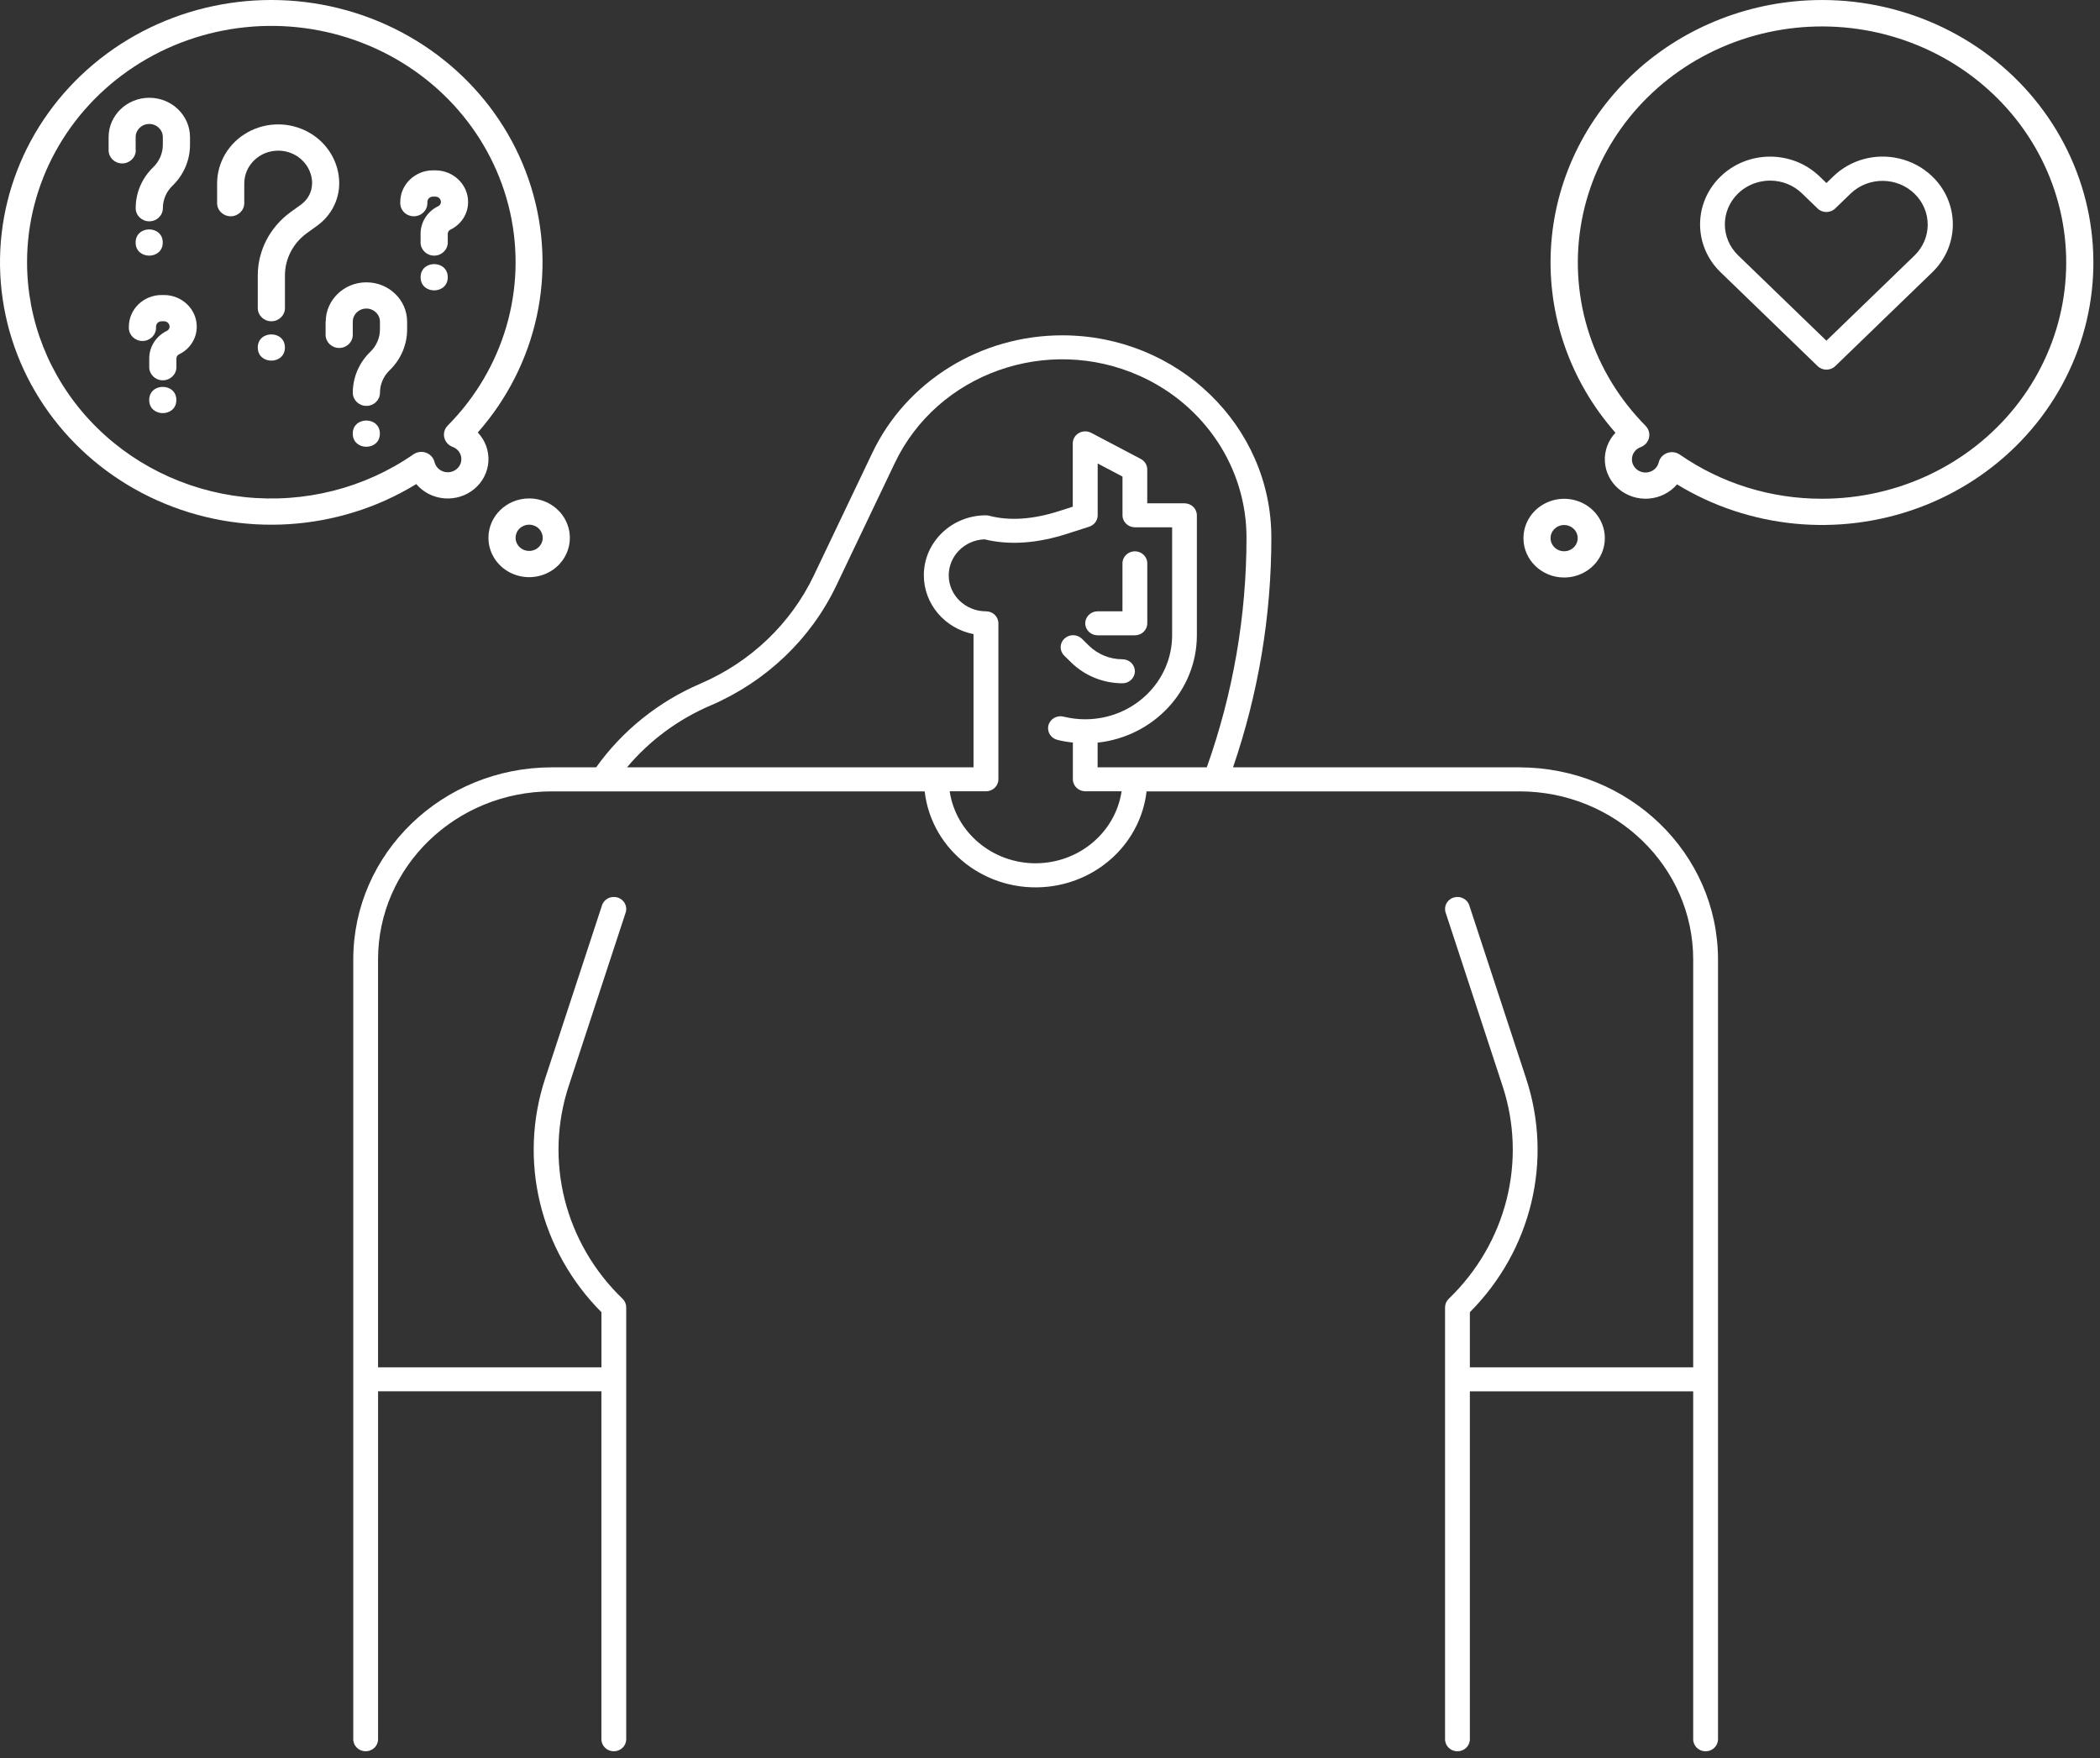 <?xml version="1.0" encoding="UTF-8"?> <svg xmlns="http://www.w3.org/2000/svg" xmlns:xlink="http://www.w3.org/1999/xlink" width="166px" height="139px" viewBox="0 0 166 139" version="1.1"><rect x="0" y="0" width="166" height="139" fill="#333333" stroke="none"/><title>Group</title><g id="Page-1" stroke="none" stroke-width="1" fill="none" fill-rule="evenodd"><g id="Group" fill="#FFFFFF" fill-rule="nonzero"><path d="M32.905,38.269 C33.457,38.919 34.256,39.325 35.122,39.396 C35.989,39.467 36.848,39.196 37.502,38.646 C38.159,38.096 38.557,37.311 38.608,36.472 C38.657,35.632 38.356,34.809 37.767,34.19 C42.487,28.833 44.073,21.525 41.982,14.783 C39.893,8.041 34.408,2.786 27.42,0.822 C20.432,-1.139 12.89,0.459 7.393,5.072 C1.896,9.684 -0.808,16.678 0.212,23.647 C1.232,30.617 5.837,36.609 12.442,39.564 C19.047,42.519 26.751,42.033 32.903,38.269 L32.905,38.269 Z M2.139,20.73 C2.137,14.527 5.319,8.728 10.63,5.254 C15.941,1.778 22.691,1.081 28.641,3.393 C34.592,5.703 38.968,10.721 40.322,16.784 C41.675,22.848 39.827,29.163 35.391,33.643 C35.141,33.892 35.041,34.247 35.119,34.586 C35.198,34.926 35.445,35.205 35.781,35.329 C36.132,35.459 36.389,35.758 36.453,36.116 C36.519,36.474 36.384,36.839 36.1,37.079 C35.815,37.318 35.423,37.394 35.063,37.283 C34.705,37.169 34.435,36.884 34.349,36.529 C34.268,36.19 34.018,35.914 33.685,35.791 C33.349,35.668 32.971,35.715 32.679,35.919 C28.813,38.597 24.061,39.799 19.334,39.296 C14.607,38.793 10.238,36.621 7.065,33.194 C3.892,29.77 2.139,25.331 2.139,20.73 Z" id="Shape"></path><path d="M38.61,42.516 C38.61,43.776 39.395,44.909 40.596,45.39 C41.8,45.872 43.183,45.606 44.103,44.717 C45.022,43.828 45.299,42.488 44.799,41.324 C44.301,40.162 43.127,39.403 41.827,39.403 C40.05,39.403 38.61,40.797 38.61,42.514 L38.61,42.516 Z M42.901,42.516 C42.901,42.936 42.639,43.313 42.239,43.474 C41.837,43.636 41.376,43.545 41.07,43.249 C40.763,42.953 40.672,42.507 40.837,42.118 C41.003,41.731 41.393,41.478 41.827,41.478 C42.112,41.478 42.384,41.587 42.585,41.781 C42.786,41.976 42.899,42.239 42.899,42.514 L42.901,42.516 Z" id="Shape"></path><path d="M10.723,11.878 L10.723,10.839 C10.723,10.265 11.204,9.8 11.797,9.8 C12.39,9.8 12.871,10.265 12.871,10.839 L12.871,11.446 C12.871,12.11 12.599,12.748 12.113,13.218 C11.223,14.074 10.723,15.24 10.726,16.457 C10.726,17.031 11.206,17.496 11.8,17.496 C12.393,17.496 12.874,17.031 12.874,16.457 C12.874,15.793 13.146,15.153 13.631,14.685 C14.521,13.829 15.021,12.663 15.019,11.448 L15.019,10.841 C15.019,9.122 13.577,7.73 11.802,7.73 C10.027,7.73 8.585,9.124 8.585,10.841 L8.585,11.88 C8.585,12.454 9.066,12.919 9.659,12.919 C10.252,12.919 10.733,12.454 10.733,11.88 L10.723,11.878 Z" id="Path"></path><path d="M25.738,25.43 L25.738,26.469 C25.738,27.043 26.219,27.508 26.812,27.508 C27.405,27.508 27.886,27.043 27.886,26.469 L27.886,25.43 C27.886,24.856 28.367,24.392 28.96,24.392 C29.553,24.392 30.034,24.856 30.034,25.43 L30.034,26.037 C30.034,26.701 29.762,27.339 29.276,27.809 C28.386,28.665 27.886,29.832 27.888,31.048 C27.888,31.622 28.369,32.087 28.962,32.087 C29.556,32.087 30.036,31.622 30.036,31.048 C30.036,30.384 30.308,29.746 30.794,29.277 C31.684,28.421 32.184,27.254 32.182,26.037 L32.182,25.43 C32.182,23.711 30.74,22.319 28.965,22.319 C27.19,22.319 25.748,23.713 25.748,25.43 L25.738,25.43 Z" id="Path"></path><path d="M24.667,14.503 C24.667,15.155 24.348,15.769 23.809,16.163 L22.95,16.784 C21.335,17.963 20.381,19.805 20.376,21.764 L20.376,24.358 C20.376,24.932 20.857,25.397 21.45,25.397 C22.043,25.397 22.524,24.932 22.524,24.358 L22.524,21.764 C22.526,20.46 23.164,19.229 24.24,18.444 L25.098,17.823 C26.175,17.038 26.81,15.807 26.815,14.503 C26.815,12.833 25.895,11.294 24.402,10.46 C22.909,9.625 21.067,9.625 19.574,10.46 C18.081,11.294 17.162,12.836 17.162,14.503 L17.162,16.059 C17.162,16.632 17.642,17.097 18.236,17.097 C18.829,17.097 19.309,16.632 19.309,16.059 L19.309,14.503 C19.309,13.071 20.511,11.909 21.992,11.909 C23.473,11.909 24.674,13.071 24.674,14.503 L24.667,14.503 Z" id="Path"></path><path d="M12.962,23.322 L12.773,23.322 C11.346,23.322 10.189,24.444 10.186,25.824 L10.186,25.917 C10.186,26.49 10.667,26.955 11.26,26.955 C11.853,26.955 12.334,26.49 12.334,25.917 L12.334,25.824 C12.334,25.587 12.53,25.397 12.775,25.397 L12.964,25.397 C13.209,25.397 13.405,25.587 13.405,25.824 C13.405,25.964 13.324,26.092 13.194,26.154 C12.336,26.566 11.794,27.413 11.797,28.34 L11.797,29.025 C11.797,29.599 12.278,30.064 12.871,30.064 C13.464,30.064 13.945,29.599 13.945,29.025 L13.945,28.34 C13.945,28.2 14.026,28.072 14.156,28.01 C15.014,27.598 15.556,26.751 15.553,25.824 C15.553,24.444 14.393,23.325 12.966,23.322 L12.962,23.322 Z" id="Path"></path><path d="M32.711,17.097 C32.996,17.097 33.268,16.988 33.469,16.794 C33.67,16.599 33.783,16.336 33.783,16.061 L33.783,15.969 C33.783,15.731 33.979,15.542 34.224,15.542 L34.413,15.542 C34.658,15.542 34.854,15.731 34.854,15.969 C34.854,16.108 34.773,16.237 34.643,16.298 C33.785,16.711 33.243,17.557 33.246,18.485 L33.246,19.17 C33.246,19.744 33.727,20.209 34.32,20.209 C34.913,20.209 35.394,19.744 35.394,19.17 L35.394,18.485 C35.394,18.345 35.475,18.217 35.605,18.155 C36.463,17.742 37.005,16.896 37.002,15.969 C37.002,14.588 35.842,13.469 34.415,13.467 L34.227,13.467 C32.8,13.467 31.642,14.588 31.64,15.969 L31.64,16.061 C31.64,16.336 31.753,16.599 31.954,16.794 C32.155,16.988 32.427,17.097 32.711,17.097 Z" id="Path"></path><path d="M13.94,31.622 C13.94,33.005 11.794,33.005 11.794,31.622 C11.794,30.239 13.94,30.239 13.94,31.622 Z" id="Path"></path><path d="M12.866,19.172 C12.866,20.555 10.721,20.555 10.721,19.172 C10.721,17.79 12.866,17.79 12.866,19.172 Z" id="Path"></path><path d="M35.394,21.916 C35.394,23.301 33.248,23.301 33.248,21.916 C33.248,20.531 35.394,20.533 35.394,21.916 Z" id="Path"></path><path d="M30.029,34.28 C30.029,35.663 27.884,35.663 27.884,34.28 C27.884,32.898 30.029,32.898 30.029,34.28 Z" id="Path"></path><path d="M22.522,27.472 C22.522,28.855 20.376,28.855 20.376,27.472 C20.376,26.09 22.522,26.09 22.522,27.472 Z" id="Path"></path><path d="M120.112,60.658 L97.469,60.658 C99.477,54.8 100.5,48.668 100.497,42.497 C100.497,33.666 93.098,26.509 83.967,26.509 C77.518,26.509 71.658,30.135 68.956,35.798 L64.327,45.502 C62.513,49.303 59.33,52.339 55.376,54.039 C52.046,55.469 49.192,57.76 47.125,60.66 L43.616,60.66 C34.954,60.67 27.934,67.459 27.925,75.837 L27.925,137.494 C27.925,138.018 28.363,138.443 28.905,138.443 C29.447,138.443 29.886,138.018 29.886,137.494 L29.886,109.986 L47.539,109.986 L47.539,137.494 C47.539,138.018 47.978,138.443 48.52,138.443 C49.062,138.443 49.501,138.018 49.501,137.494 L49.501,103.346 C49.501,103.094 49.398,102.852 49.214,102.674 C44.641,98.271 43.001,91.761 44.967,85.816 L49.457,72.14 C49.621,71.64 49.334,71.109 48.819,70.95 C48.302,70.791 47.753,71.068 47.588,71.566 L43.099,85.242 C40.954,91.728 42.66,98.828 47.542,103.734 L47.542,108.091 L29.884,108.091 L29.884,75.84 C29.891,68.509 36.035,62.567 43.614,62.56 L73.093,62.56 C73.632,67.246 77.999,70.618 82.841,70.096 C86.941,69.652 90.177,66.525 90.633,62.56 L120.112,62.56 C127.691,62.567 133.835,68.509 133.843,75.84 L133.843,108.091 L116.189,108.091 L116.189,103.734 C121.071,98.828 122.777,91.728 120.632,85.245 L116.143,71.569 C115.978,71.068 115.427,70.793 114.912,70.952 C114.394,71.111 114.11,71.644 114.274,72.142 L118.764,85.818 C120.73,91.764 119.09,98.273 114.515,102.677 C114.331,102.855 114.228,103.097 114.228,103.348 L114.228,137.496 C114.228,138.02 114.667,138.445 115.208,138.445 C115.75,138.445 116.189,138.02 116.189,137.496 L116.189,109.988 L133.843,109.988 L133.843,137.496 C133.843,138.02 134.281,138.445 134.823,138.445 C135.365,138.445 135.804,138.02 135.804,137.496 L135.804,75.84 C135.794,67.461 128.775,60.672 120.112,60.662 L120.112,60.658 Z M56.17,55.77 C60.561,53.883 64.094,50.515 66.107,46.294 L70.737,36.593 C74.108,29.526 82.765,26.443 90.069,29.704 C95.228,32.006 98.533,37 98.533,42.497 C98.533,48.677 97.474,54.815 95.395,60.658 L86.764,60.658 L86.764,58.708 C91.229,58.22 94.605,54.57 94.61,50.223 L94.61,40.738 C94.61,40.214 94.171,39.789 93.63,39.789 L90.687,39.789 L90.687,37.112 C90.687,36.763 90.491,36.446 90.175,36.28 L86.252,34.214 C85.776,33.963 85.18,34.133 84.921,34.593 C84.842,34.733 84.8,34.888 84.8,35.046 L84.8,40.055 L83.746,40.394 C81.669,41.065 79.799,41.193 78.193,40.771 C78.109,40.75 78.023,40.738 77.935,40.738 C75.226,40.735 73.029,42.855 73.027,45.476 C73.027,47.733 74.667,49.68 76.954,50.129 L76.954,60.658 L49.565,60.658 C51.335,58.547 53.598,56.873 56.165,55.77 L56.17,55.77 Z M81.863,68.246 C78.453,68.242 75.559,65.82 75.069,62.555 L77.94,62.555 C78.482,62.555 78.921,62.13 78.921,61.606 L78.921,49.275 C78.921,48.751 78.482,48.326 77.94,48.326 C76.315,48.326 74.995,47.055 74.995,45.483 C74.995,43.953 76.243,42.694 77.825,42.635 C79.779,43.114 81.981,42.965 84.374,42.191 L86.097,41.637 C86.497,41.508 86.769,41.146 86.769,40.735 L86.769,36.64 L88.731,37.674 L88.731,40.735 C88.731,41.26 89.17,41.684 89.711,41.684 L92.654,41.684 L92.654,50.221 C92.651,53.892 89.572,56.863 85.776,56.861 C85.2,56.861 84.629,56.79 84.072,56.652 C83.548,56.522 83.013,56.826 82.878,57.333 C82.743,57.84 83.057,58.357 83.582,58.488 C83.984,58.587 84.393,58.659 84.808,58.701 L84.808,61.604 C84.808,62.128 85.247,62.552 85.789,62.552 L88.66,62.552 C88.167,65.818 85.276,68.239 81.866,68.244 L81.863,68.246 Z" id="Shape"></path><path d="M86.767,50.223 L89.709,50.223 C90.251,50.223 90.69,49.799 90.69,49.275 L90.69,44.532 C90.69,44.008 90.251,43.583 89.709,43.583 C89.167,43.583 88.728,44.008 88.728,44.532 L88.728,48.326 L86.767,48.326 C86.225,48.326 85.786,48.751 85.786,49.275 C85.786,49.799 86.225,50.223 86.767,50.223 Z" id="Path"></path><path d="M144.021,0.002 C138.527,0.002 133.243,2.039 129.256,5.694 C125.27,9.351 122.886,14.345 122.597,19.652 C122.308,24.959 124.134,30.169 127.699,34.21 C127.113,34.831 126.812,35.654 126.863,36.491 C126.912,37.331 127.312,38.113 127.967,38.664 C128.624,39.214 129.482,39.484 130.347,39.415 C131.213,39.344 132.012,38.941 132.564,38.291 C138.267,41.777 145.331,42.465 151.637,40.151 C157.943,37.836 162.756,32.787 164.632,26.52 C166.507,20.252 165.225,13.498 161.172,8.281 C157.119,3.066 150.764,7.99764692e-07 144.019,7.99764692e-07 L144.021,0.002 Z M144.021,39.427 C139.991,39.434 136.063,38.213 132.789,35.939 C132.498,35.737 132.12,35.69 131.787,35.811 C131.451,35.934 131.201,36.209 131.12,36.548 C131.036,36.904 130.764,37.191 130.406,37.302 C130.048,37.416 129.653,37.338 129.369,37.098 C129.085,36.859 128.95,36.494 129.016,36.136 C129.082,35.775 129.337,35.476 129.69,35.348 C130.024,35.223 130.274,34.945 130.35,34.606 C130.428,34.267 130.325,33.914 130.078,33.662 C125.946,29.484 124.049,23.693 124.939,17.978 C125.829,12.263 129.406,7.268 134.626,4.454 C139.846,1.639 146.12,1.321 151.615,3.593 C157.109,5.865 161.207,10.47 162.709,16.064 C164.212,21.658 162.95,27.61 159.294,32.183 C155.638,36.755 149.997,39.43 144.021,39.427 Z" id="Shape"></path><path d="M123.642,45.654 C124.944,45.654 126.116,44.896 126.613,43.734 C127.111,42.569 126.836,41.232 125.917,40.342 C124.998,39.453 123.612,39.185 122.411,39.669 C121.209,40.15 120.425,41.286 120.425,42.543 C120.425,44.262 121.867,45.654 123.642,45.654 Z M123.642,41.504 C124.076,41.504 124.465,41.758 124.632,42.145 C124.799,42.534 124.706,42.979 124.399,43.276 C124.093,43.572 123.632,43.66 123.23,43.501 C122.83,43.34 122.568,42.963 122.568,42.543 C122.568,41.969 123.048,41.504 123.642,41.504 Z" id="Shape"></path><path d="M84.69,52.384 C85.759,53.425 87.21,54.013 88.728,54.015 C89.27,54.015 89.709,53.591 89.709,53.067 C89.709,52.543 89.27,52.118 88.728,52.118 C87.735,52.118 86.786,51.732 86.088,51.051 L85.528,50.503 C85.151,50.126 84.531,50.117 84.141,50.482 C83.751,50.847 83.741,51.447 84.119,51.824 C84.124,51.829 84.126,51.834 84.131,51.836 L84.687,52.381 L84.69,52.384 Z" id="Path"></path><path d="M150.097,12.525 C148.229,12.091 146.263,12.632 144.912,13.951 L144.375,14.47 L143.838,13.951 C141.675,11.859 138.169,11.859 136.009,13.951 C133.846,16.042 133.846,19.433 136.009,21.523 L143.683,28.945 C144.066,29.315 144.686,29.315 145.071,28.945 L152.745,21.523 C154.908,19.431 154.908,16.04 152.745,13.951 C152.017,13.246 151.103,12.753 150.102,12.525 L150.097,12.525 Z M151.353,20.183 L144.372,26.934 L137.392,20.183 C135.997,18.831 135.997,16.642 137.392,15.293 C137.86,14.84 138.451,14.52 139.098,14.373 C139.371,14.311 139.65,14.278 139.93,14.278 C140.876,14.278 141.781,14.643 142.448,15.293 L143.678,16.483 C144.061,16.853 144.681,16.853 145.066,16.483 L146.297,15.293 C147.704,13.953 149.967,13.967 151.353,15.328 C152.723,16.675 152.723,18.836 151.353,20.183 Z" id="Shape"></path></g></g></svg> 